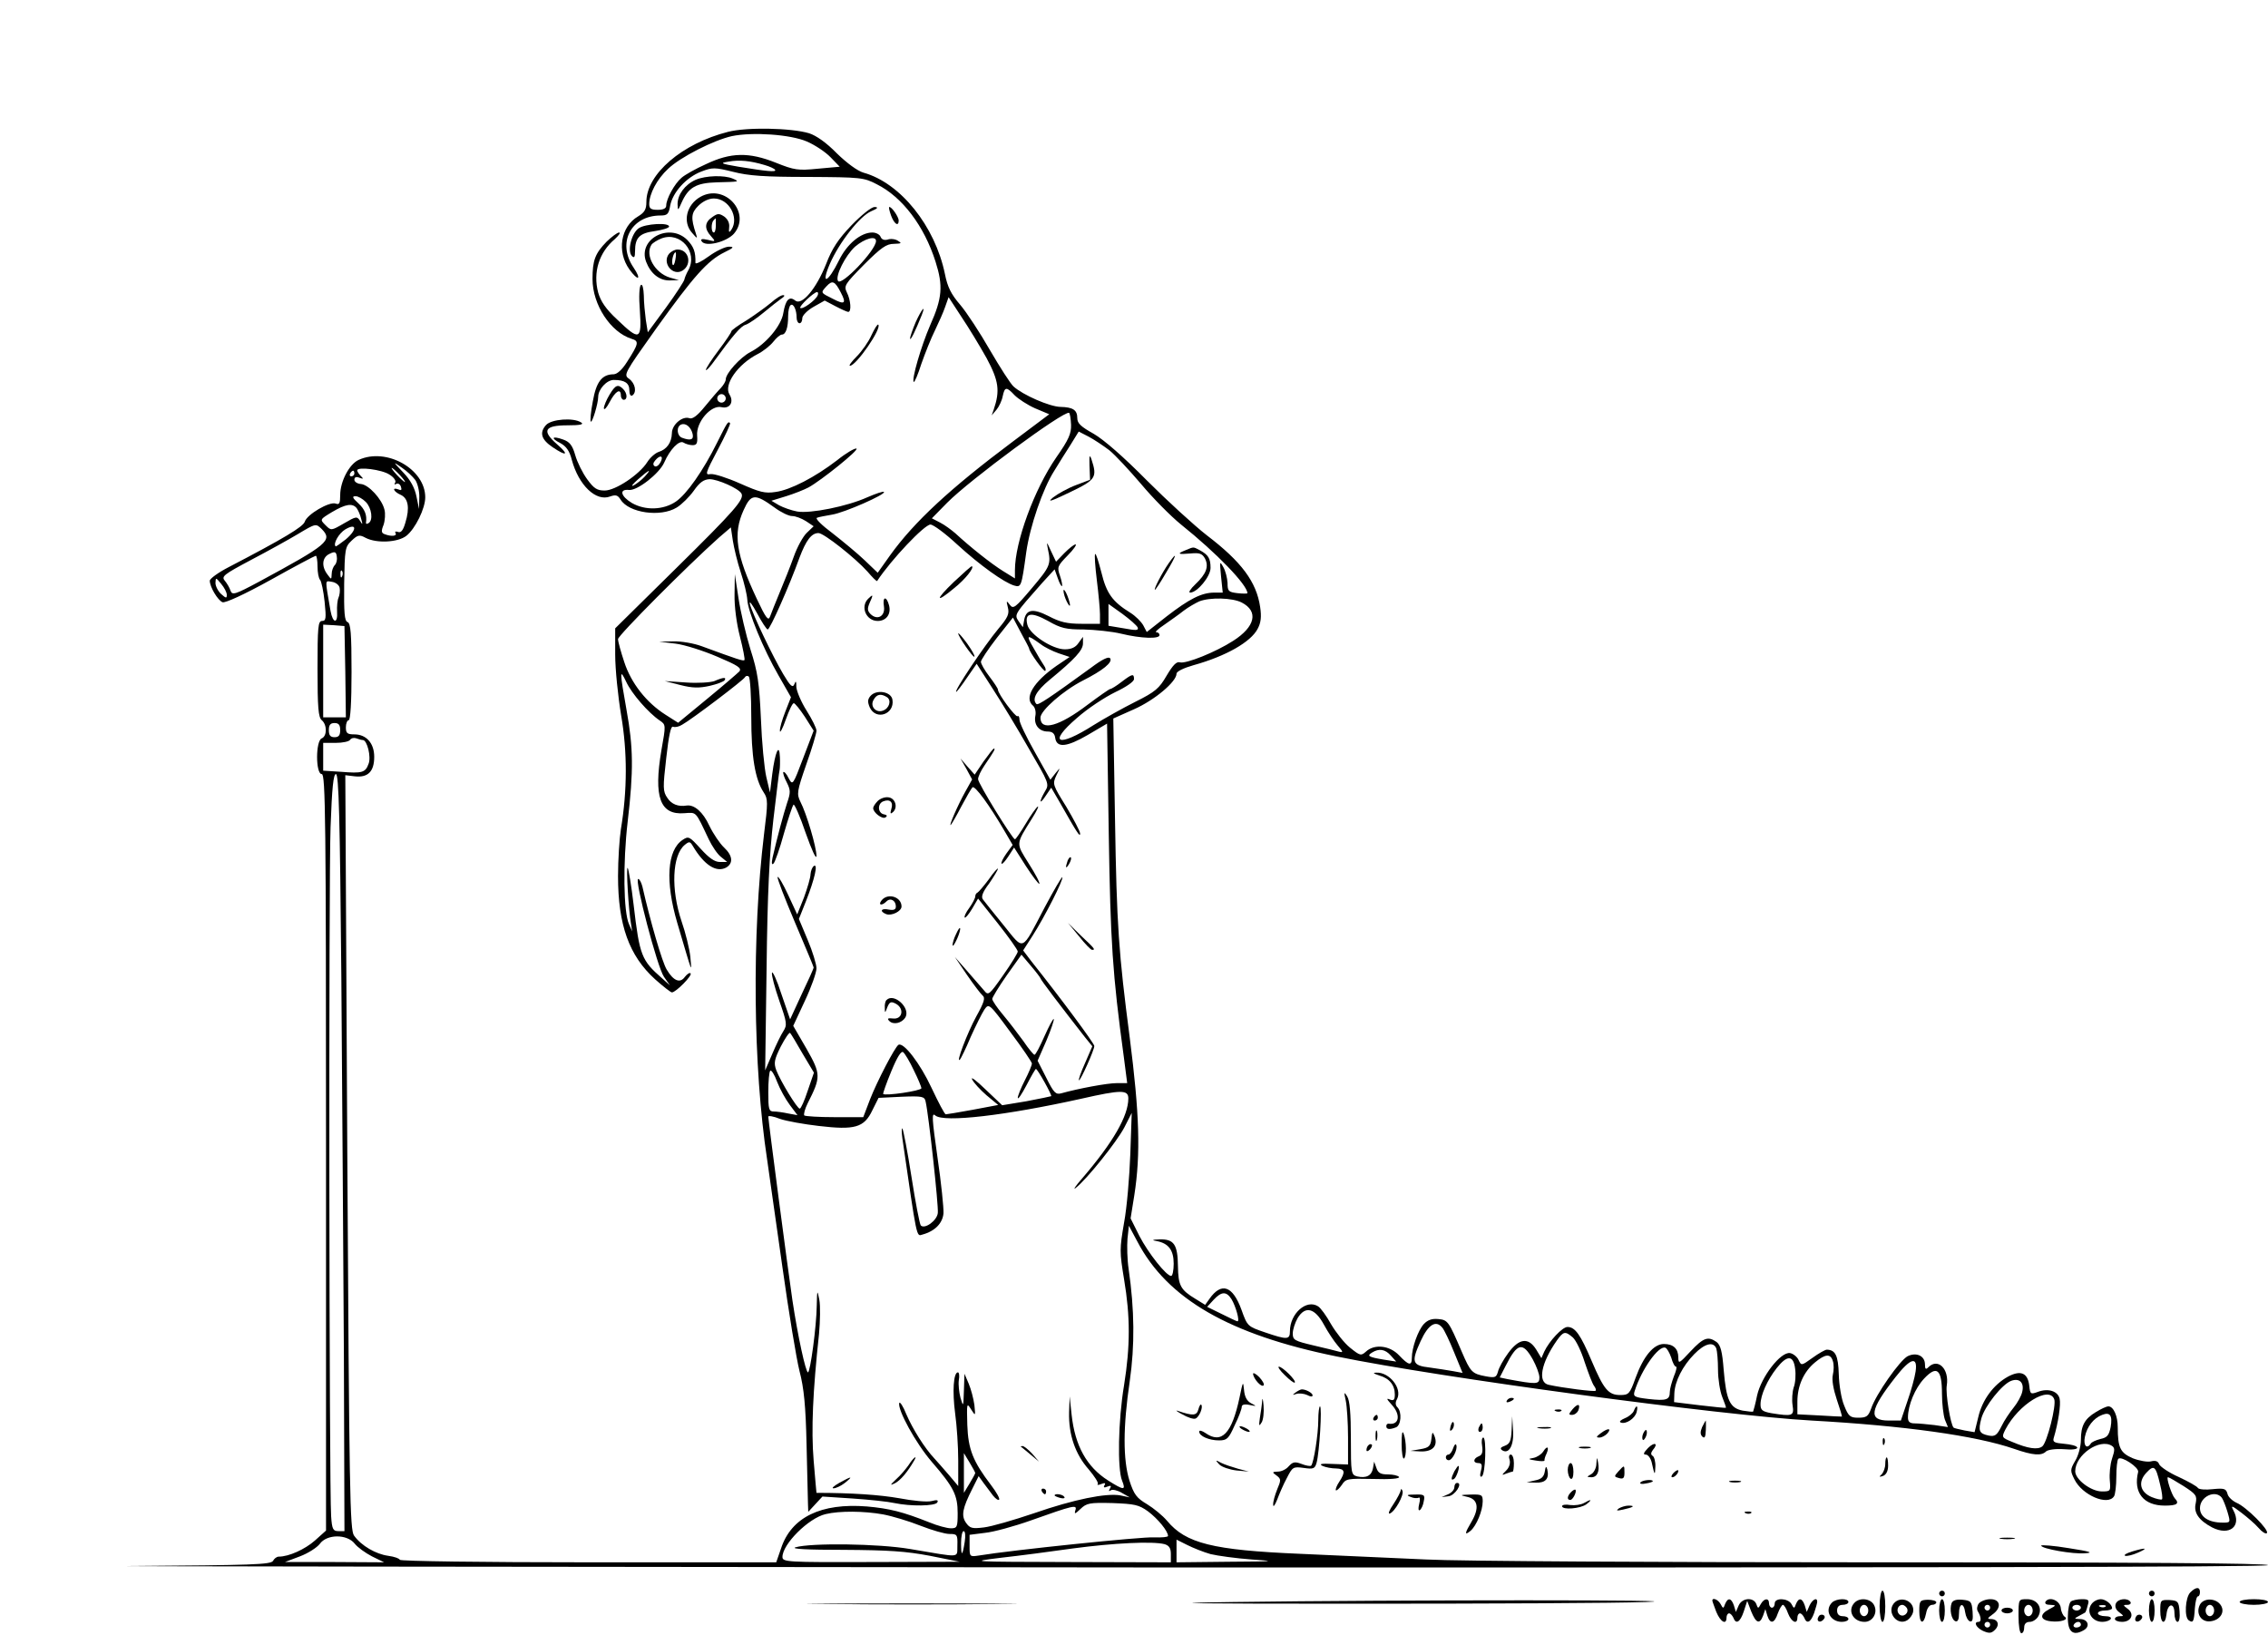 <?xml version="1.0" standalone="no"?>
<!DOCTYPE svg PUBLIC "-//W3C//DTD SVG 20010904//EN"
 "http://www.w3.org/TR/2001/REC-SVG-20010904/DTD/svg10.dtd">
<svg version="1.0" xmlns="http://www.w3.org/2000/svg"
 width="800pt" height="580pt" viewBox="0 0 800 580"
 preserveAspectRatio="xMidYMid meet">

<g transform="translate(0,580) scale(0.1,-0.1)"
fill="#000000" stroke="none">
<path d="M2568 5335 c-162 -41 -288 -149 -288 -247 0 -26 -6 -37 -29 -51 -62
-36 -76 -124 -31 -187 31 -43 44 -37 15 6 -60 88 -9 184 95 184 24 0 29 5 34
35 9 47 57 100 110 120 39 15 47 15 112 -1 54 -14 112 -18 264 -18 187 -1 197
-2 243 -26 90 -45 167 -147 207 -273 27 -85 24 -128 -19 -224 -32 -74 -66
-191 -58 -200 3 -2 15 26 27 64 13 37 34 90 48 118 13 27 30 65 36 83 l12 34
45 -69 c25 -37 65 -103 89 -146 43 -80 48 -115 25 -182 l-7 -20 17 20 c9 11
19 32 22 48 7 33 13 34 42 3 13 -13 45 -34 72 -46 l50 -21 -128 -96 c-222
-166 -348 -283 -433 -401 l-44 -62 -46 44 c-25 24 -76 66 -113 95 -39 29 -63
53 -55 55 7 3 31 7 53 11 44 7 191 72 183 80 -3 3 -29 -6 -59 -19 -71 -32
-201 -58 -247 -50 -21 4 -49 14 -64 22 l-27 16 52 16 c29 9 64 23 79 31 44 24
180 133 169 137 -6 2 -37 -16 -68 -41 -78 -60 -165 -105 -217 -112 -38 -6 -56
-1 -126 30 -45 20 -92 35 -104 33 -20 -4 -18 3 26 86 26 49 46 92 43 94 -7 7
-9 4 -45 -68 -50 -101 -108 -183 -146 -209 -44 -30 -108 -32 -155 -5 -40 24
-46 50 -10 46 29 -3 107 58 124 97 20 46 53 80 68 70 8 -5 22 -9 32 -9 15 0
18 7 16 34 -4 47 49 109 86 100 29 -7 45 18 28 45 -21 34 29 106 99 142 20 10
45 30 56 44 11 14 24 25 30 25 14 0 22 25 22 65 0 19 4 36 9 39 10 7 21 -17
21 -45 0 -10 5 -19 10 -19 6 0 10 8 10 18 0 9 17 27 40 40 l39 22 38 -20 c21
-11 41 -20 45 -20 12 0 9 42 -5 69 -11 23 -7 29 61 98 60 60 79 73 105 73 27
1 29 2 14 11 -9 6 -26 8 -36 4 -12 -3 -21 0 -25 10 -3 8 -16 15 -29 15 -41 0
-90 -41 -118 -99 -39 -79 -65 -89 -32 -12 33 76 106 169 146 186 23 10 27 14
12 15 -11 0 -45 -27 -81 -64 -47 -49 -69 -82 -90 -137 -35 -88 -86 -148 -109
-129 -21 17 -34 3 -42 -44 -7 -45 -62 -110 -115 -137 -37 -19 -88 -76 -88 -97
0 -7 -8 -20 -17 -30 -10 -10 -35 -39 -57 -66 -25 -31 -43 -45 -54 -41 -24 9
-62 -22 -62 -53 -1 -33 -18 -57 -47 -66 -12 -4 -30 -20 -40 -36 -28 -44 -112
-100 -150 -100 -27 0 -38 7 -62 40 -16 22 -35 60 -42 85 -10 35 -20 47 -43 55
-39 14 -45 5 -9 -13 20 -11 32 -27 40 -59 24 -89 85 -148 135 -129 20 7 27 5
37 -11 29 -47 141 -63 198 -28 18 11 45 38 60 59 21 30 35 40 56 41 28 0 101
-32 112 -50 12 -20 -22 -59 -231 -265 l-214 -211 0 -93 c0 -51 10 -148 21
-214 22 -128 22 -264 -1 -402 -5 -33 -10 -107 -10 -165 0 -172 39 -281 131
-364 28 -25 55 -46 59 -46 14 0 73 60 66 67 -3 4 -12 -2 -20 -12 -17 -24 -40
-15 -64 25 -16 25 -59 174 -86 293 -4 15 -10 27 -15 27 -14 0 68 -313 91 -345
l21 -30 -28 25 c-72 63 -79 79 -100 259 -8 68 -18 127 -21 130 -6 6 3 -149 12
-199 l4 -25 -11 25 c-20 43 -22 216 -5 362 21 180 20 262 -4 394 -24 135 -25
150 -1 99 19 -41 78 -109 118 -136 22 -15 22 -15 6 -105 -28 -165 -5 -229 81
-222 44 3 38 9 86 -92 12 -25 31 -53 43 -62 l22 -18 -26 0 c-18 0 -38 14 -67
46 -40 44 -43 46 -64 32 -55 -36 -62 -147 -19 -293 56 -189 51 -177 46 -119
-3 28 -17 85 -31 125 -38 113 -33 232 11 269 16 13 19 13 29 -4 40 -67 82 -94
117 -76 26 15 24 42 -7 71 -14 13 -38 48 -52 77 -22 48 -53 75 -80 71 -30 -5
-54 5 -68 27 -16 23 -16 36 -4 140 9 80 16 114 24 111 7 -3 21 0 32 7 33 18
219 159 222 168 2 4 8 6 13 2 5 -3 9 -67 9 -142 0 -140 13 -220 44 -267 15
-22 15 -36 1 -147 -43 -355 -39 -820 11 -1148 7 -52 32 -223 54 -380 22 -157
49 -321 60 -365 16 -61 22 -124 25 -260 2 -99 5 -193 5 -209 l1 -28 25 27 25
27 107 -7 c59 -4 125 -11 147 -16 57 -12 143 -11 151 2 5 9 -1 10 -20 5 -16
-4 -67 1 -114 10 -68 12 -167 19 -292 19 0 0 -5 51 -10 114 -9 109 -3 243 19
447 4 45 5 99 1 120 -7 37 -8 35 -9 -20 -1 -75 -23 -236 -31 -236 -8 0 -36
128 -55 255 -15 101 -85 634 -85 647 0 4 19 1 41 -8 23 -8 85 -19 137 -25 127
-15 160 -6 189 55 l22 44 81 4 c74 3 81 1 85 -17 11 -48 46 -368 43 -393 -3
-27 -46 -58 -60 -44 -4 4 -19 82 -33 172 -14 90 -29 167 -32 170 -3 3 -3 -13
0 -35 52 -358 49 -346 71 -339 44 12 71 40 74 75 1 19 -8 107 -21 196 -20 140
-21 161 -8 149 30 -26 249 0 515 59 141 32 166 32 166 1 0 -61 -53 -154 -162
-281 -24 -27 -34 -43 -24 -35 39 30 146 164 172 214 l26 51 -5 -145 c-3 -80
-12 -189 -22 -242 -16 -93 -16 -103 0 -200 22 -131 22 -235 0 -373 -21 -125
-24 -296 -7 -337 14 -35 7 -35 -50 1 -75 48 -116 122 -128 231 l-7 65 -2 -56
c-2 -79 22 -148 69 -201 21 -25 36 -48 32 -52 -3 -4 2 -4 12 0 13 5 17 4 12
-4 -5 -8 -1 -10 10 -5 13 5 15 3 9 -7 -5 -9 -4 -11 3 -6 6 4 24 0 39 -9 l28
-16 -33 7 c-50 9 -164 -14 -305 -63 -71 -24 -150 -47 -177 -50 -41 -5 -49 -3
-63 17 -17 25 -12 51 23 120 l22 44 18 -25 c10 -13 25 -33 33 -44 9 -11 18
-17 21 -14 4 3 -9 26 -28 51 -64 84 -81 126 -84 213 -2 76 -2 79 13 55 16 -25
16 -25 12 15 -3 22 -12 56 -20 75 l-15 35 -2 -60 c-2 -57 -2 -58 -12 -25 -5
19 -8 47 -6 62 3 15 1 28 -3 28 -16 0 -20 -68 -10 -144 6 -43 11 -118 11 -167
l0 -90 -32 38 c-18 21 -41 47 -51 58 -36 38 -78 106 -100 157 -11 28 -23 46
-25 40 -7 -23 58 -142 115 -208 77 -89 91 -117 91 -181 0 -49 -2 -53 -24 -53
-13 0 -47 9 -76 21 -93 37 -141 49 -220 56 -162 13 -267 -38 -303 -148 l-17
-49 -664 0 c-369 0 -664 4 -664 9 0 4 -18 11 -41 14 -43 6 -94 35 -120 71 -15
19 -17 153 -24 1352 l-7 1330 34 -4 c46 -5 68 17 68 69 0 48 -28 79 -70 79
-25 0 -30 4 -30 25 0 14 5 25 10 25 6 0 10 63 10 170 0 136 -3 172 -14 176
-11 4 -13 33 -12 135 2 123 3 130 26 152 22 21 28 22 50 10 39 -20 113 -16
143 7 32 25 67 97 67 136 0 100 -137 177 -235 132 -33 -15 -65 -76 -65 -124 0
-29 -3 -35 -16 -30 -22 8 -101 -38 -109 -64 -6 -18 -74 -59 -268 -160 -37 -19
-67 -41 -67 -48 0 -22 28 -69 45 -76 10 -3 76 27 170 79 84 47 156 85 159 85
3 0 6 -17 6 -38 0 -21 4 -42 9 -47 5 -6 12 -40 16 -77 6 -59 5 -68 -9 -68 -14
0 -16 -20 -16 -169 0 -138 3 -171 15 -181 19 -16 19 -56 0 -64 -22 -8 -22
-126 0 -126 13 0 15 -155 15 -1334 l0 -1334 -39 -35 c-35 -31 -92 -57 -128
-57 -7 0 -16 -7 -20 -15 -8 -13 -76 -15 -488 -18 -264 -1 1321 -3 3523 -5
2663 -1 4002 1 4002 8 0 7 -468 10 -1382 10 -761 0 -1475 4 -1588 10 -113 5
-313 14 -444 20 -309 13 -403 37 -469 116 -16 19 -48 45 -71 59 -37 22 -46 34
-62 83 -23 74 -23 189 1 351 18 126 17 251 -4 396 -5 33 -6 81 -4 106 l5 46
30 -56 c106 -202 324 -328 703 -405 365 -75 1354 -208 1675 -226 325 -18 579
-53 715 -100 66 -23 96 -25 112 -9 6 6 33 10 62 8 31 -3 50 0 48 6 -2 6 -23
11 -46 13 -34 3 -41 6 -37 20 16 53 26 119 21 139 -6 27 -41 38 -77 24 -25 -9
-27 -8 -30 21 -5 46 -30 57 -75 33 -51 -28 -91 -82 -105 -143 l-13 -53 -35 6
c-19 4 -37 8 -39 10 -11 11 -29 121 -24 149 9 58 -31 98 -65 64 -9 -9 -12 -7
-12 10 0 30 -30 44 -61 29 -27 -14 -112 -134 -129 -185 -10 -27 -16 -32 -45
-32 -29 0 -35 5 -50 43 -10 23 -18 73 -19 110 -2 67 -12 86 -42 87 -6 0 -29
-13 -51 -29 -39 -28 -39 -28 -49 -7 -5 11 -19 22 -30 24 -33 5 -101 -83 -116
-149 -6 -30 -13 -55 -14 -57 -1 -2 -18 0 -37 3 -45 9 -58 36 -67 144 -5 65
-11 87 -25 98 -30 21 -46 16 -92 -33 -40 -43 -43 -45 -43 -22 0 31 -17 48 -51
48 -36 0 -72 -43 -100 -120 -20 -56 -24 -60 -54 -60 -42 0 -58 20 -101 121
-39 92 -58 119 -85 119 -18 0 -64 -49 -82 -87 l-10 -23 -18 30 c-28 45 -61 40
-99 -12 -17 -23 -33 -52 -36 -65 -6 -21 -10 -23 -43 -17 -49 9 -54 15 -85 87
-46 107 -49 112 -83 115 -22 2 -37 -3 -51 -18 -20 -22 -42 -83 -42 -119 0 -29
-11 -27 -45 9 -33 35 -87 41 -117 13 -17 -15 -20 -15 -56 14 -20 16 -50 54
-67 83 -16 29 -37 58 -46 63 -41 26 -99 -26 -99 -88 0 -30 -9 -31 -88 -4 -61
21 -62 21 -83 80 -31 85 -71 98 -113 38 l-15 -21 -34 21 c-53 32 -61 47 -62
116 -1 76 -14 95 -64 94 -27 -1 -30 -3 -11 -6 42 -8 60 -32 60 -80 0 -23 -4
-43 -9 -43 -17 0 -81 81 -112 141 l-31 62 13 81 c23 147 18 290 -16 556 -39
298 -46 395 -52 771 l-6 355 74 33 c72 32 149 97 149 125 0 8 25 20 60 30 115
32 202 82 226 128 12 22 14 43 9 77 -13 89 -66 160 -188 253 -45 35 -140 122
-212 194 -82 83 -151 143 -187 164 -45 25 -58 37 -58 55 0 29 -15 39 -60 40
-38 1 -132 42 -165 72 -11 10 -48 68 -83 128 -35 61 -82 133 -105 160 -32 37
-45 63 -54 109 -35 169 -157 321 -287 357 -21 6 -58 33 -94 68 -37 38 -73 63
-98 71 -63 19 -221 22 -286 5z m278 -34 c28 -12 66 -37 84 -56 l32 -33 -77 -7
c-70 -7 -83 -5 -148 21 -95 38 -159 37 -247 -5 -36 -16 -75 -38 -86 -48 -24
-20 -54 -74 -54 -98 0 -10 -10 -15 -30 -15 -23 0 -30 4 -30 20 0 36 27 88 67
125 43 41 161 101 225 115 73 15 206 6 264 -19z m-149 -83 c18 -5 35 -13 37
-17 6 -9 -31 -5 -129 11 -64 11 -67 13 -35 18 38 7 77 3 127 -12z m393 -268
c0 -32 -122 -160 -134 -141 -11 17 26 90 60 121 34 29 74 40 74 20z m-124
-182 c20 -38 14 -44 -28 -22 -44 22 -44 21 -23 44 21 23 30 19 51 -22z m-82
-10 c-7 -17 -54 -51 -61 -44 -6 5 47 55 59 56 4 0 5 -6 2 -12z m-324 -363 c0
-8 -7 -15 -15 -15 -8 0 -15 7 -15 15 0 8 7 15 15 15 8 0 15 -7 15 -15z m1218
-93 c1 -31 -8 -52 -52 -115 -77 -111 -146 -298 -146 -398 l0 -29 -42 26 c-42
26 -116 85 -168 133 -14 12 -38 30 -54 38 l-29 15 54 55 c80 81 411 325 430
317 3 -2 6 -20 7 -42z m-1335 -32 c5 -21 -7 -25 -37 -14 -19 7 -21 40 -3 47
16 6 34 -9 40 -33z m1470 -58 c21 -17 71 -71 112 -119 40 -48 104 -113 141
-143 125 -100 234 -213 234 -242 0 -2 -16 -2 -35 0 -32 4 -35 7 -35 36 -1 17
-7 42 -15 56 -13 23 -13 21 -8 -32 l6 -58 -30 0 c-45 0 -89 -23 -168 -84 l-70
-55 -12 23 c-7 13 -28 34 -46 45 -63 39 -84 68 -102 142 -10 38 -19 68 -22 65
-3 -2 0 -44 6 -93 6 -48 11 -103 11 -120 l0 -33 -65 0 c-51 0 -76 6 -116 27
-57 29 -81 24 -87 -17 l-4 -22 -15 21 c-16 24 -15 24 83 135 l44 48 11 -31 c6
-18 13 -30 15 -28 2 2 -1 18 -7 36 -11 31 -9 35 27 72 21 21 33 39 28 39 -6 0
-23 -14 -40 -31 l-29 -30 -18 38 c-15 33 -16 34 -11 8 12 -55 9 -62 -56 -139
-59 -70 -66 -75 -78 -59 -12 16 -13 15 -7 -9 6 -23 0 -36 -33 -75 -50 -60
-159 -223 -149 -223 2 0 19 22 38 50 l34 49 56 -87 c31 -48 89 -143 128 -212
71 -122 73 -125 57 -151 -22 -38 -20 -50 3 -15 l19 28 28 -48 c64 -113 74
-128 74 -114 0 8 -23 51 -49 95 -48 77 -49 80 -35 110 15 30 15 30 -3 8 l-18
-23 -55 98 c-30 53 -55 105 -54 114 0 9 -3 15 -7 12 -7 -4 -69 79 -69 94 0 4
-14 25 -30 46 -17 22 -30 45 -30 52 0 6 25 44 56 84 l57 72 28 -53 c16 -29 29
-54 29 -56 0 -11 52 -84 57 -79 3 3 1 11 -4 18 -5 7 -22 35 -37 62 -28 48 -25
50 25 14 14 -11 43 -25 63 -32 l39 -13 -46 -31 c-82 -57 -116 -114 -83 -141 7
-6 11 -22 8 -36 -6 -31 13 -55 44 -55 16 0 24 -7 26 -22 5 -37 41 -33 115 10
l68 40 6 -391 c6 -379 13 -491 53 -784 l12 -93 -37 0 c-34 0 -135 -19 -196
-36 -19 -5 -26 2 -52 54 l-31 61 31 71 c17 40 28 74 26 76 -2 3 -17 -25 -33
-61 -16 -36 -31 -65 -35 -65 -3 0 -21 21 -39 48 -19 26 -51 68 -72 93 -21 25
-38 50 -38 56 0 5 23 43 51 83 l52 73 33 -39 c18 -21 33 -41 34 -44 0 -5 71
-98 157 -208 l26 -32 -26 -60 c-15 -33 -24 -60 -21 -60 6 0 54 107 54 121 0 9
-117 167 -223 300 l-28 37 34 53 c41 64 110 199 104 205 -2 2 -30 -46 -62
-106 -84 -160 -71 -154 -145 -63 -35 43 -68 84 -73 91 -7 9 -1 26 22 56 17 25
31 48 31 52 0 4 -15 -12 -32 -37 -18 -24 -36 -45 -40 -47 -5 -2 -8 -8 -8 -14
0 -5 -9 -23 -21 -40 -12 -16 -19 -31 -16 -34 2 -3 14 11 26 31 l21 36 70 -88
c38 -48 70 -93 70 -99 0 -5 -23 -43 -52 -84 -49 -70 -52 -72 -67 -53 -9 10
-36 41 -60 69 l-43 49 42 -62 c24 -35 49 -68 56 -74 10 -8 6 -23 -23 -75 -31
-57 -73 -167 -57 -151 3 3 21 39 38 80 18 40 40 84 48 96 16 23 17 23 92 -79
42 -56 76 -106 76 -111 0 -5 -11 -32 -25 -59 -14 -27 -25 -55 -25 -62 1 -7 14
13 31 45 16 31 31 57 33 57 6 0 57 -92 54 -96 -2 -1 -41 -9 -88 -18 l-85 -14
-59 56 c-32 31 -53 47 -47 35 6 -12 29 -37 51 -56 l41 -34 -90 -17 c-49 -9
-92 -16 -95 -16 -4 0 -26 42 -50 93 -40 86 -99 163 -117 152 -13 -9 -75 -128
-100 -192 l-24 -63 -101 0 c-55 0 -103 3 -107 6 -3 4 2 23 12 43 47 93 47 102
-4 192 l-47 81 41 88 c23 49 41 100 41 115 0 14 -14 60 -31 100 l-31 74 25 63
c31 79 43 133 28 124 -6 -4 -11 -17 -12 -29 0 -12 -11 -49 -23 -82 l-24 -60
-32 69 c-17 37 -34 66 -37 63 -3 -3 25 -75 61 -160 36 -85 66 -156 66 -159 0
-4 -19 -46 -42 -94 l-41 -89 -31 90 c-16 50 -32 83 -33 74 -2 -8 10 -53 26
-99 27 -77 28 -85 14 -107 -8 -12 -26 -49 -39 -80 l-25 -58 5 360 c3 266 10
403 24 525 11 91 20 170 22 175 1 6 2 26 1 45 -2 52 -17 18 -27 -60 l-8 -65
-13 55 c-7 30 -16 123 -19 205 -6 128 -11 164 -37 245 -16 52 -35 133 -42 180
l-13 85 -1 -71 c-1 -42 7 -103 19 -149 11 -43 18 -80 16 -83 -5 -4 -23 2 -151
49 -27 10 -72 18 -100 17 l-50 -1 58 -7 c32 -4 98 -25 147 -46 73 -31 87 -40
78 -52 -7 -7 -58 -51 -114 -97 l-102 -84 -44 28 c-68 43 -122 112 -146 186
-12 36 -22 72 -22 81 0 13 244 258 356 358 l42 36 7 -47 c4 -25 16 -76 28
-112 12 -36 22 -79 23 -96 2 -42 57 -175 110 -267 l44 -77 -20 -51 c-11 -28
-20 -58 -19 -68 0 -9 10 9 21 41 11 31 23 57 28 57 4 0 22 -22 39 -48 l31 -49
-37 -97 c-36 -95 -37 -97 -51 -71 -7 15 -16 25 -19 22 -2 -3 3 -19 12 -36 14
-28 14 -36 1 -74 -13 -40 -34 -118 -51 -192 -4 -20 -3 -27 4 -20 5 6 22 53 36
105 15 52 30 98 34 102 3 4 23 -41 43 -100 21 -59 37 -95 38 -81 0 31 -35 150
-57 192 -13 27 -12 36 21 131 20 56 36 110 36 119 0 9 -16 41 -35 71 -19 30
-35 68 -36 83 0 21 -2 24 -7 10 -6 -14 -14 -7 -39 35 -38 64 -109 213 -118
248 -3 14 8 -1 25 -32 17 -32 34 -58 38 -58 8 0 76 153 112 253 23 61 42 87
67 87 19 0 130 -88 173 -136 17 -20 32 -35 34 -33 50 76 167 199 188 199 10 0
52 -31 94 -70 81 -74 165 -134 201 -145 25 -7 26 -6 43 118 13 91 58 223 99
287 15 25 41 66 57 91 l29 47 35 -18 c19 -10 52 -32 73 -48z m-1583 -42 c-6
-11 -15 -18 -21 -14 -6 4 -6 11 2 20 17 21 31 17 19 -6z m-865 -63 c8 -12 15
-40 14 -62 l-1 -40 -9 44 c-6 30 -21 58 -46 84 -38 40 -38 40 -6 18 18 -12 39
-32 48 -44z m-91 19 c15 -9 24 -22 20 -28 -4 -6 -3 -8 3 -5 6 4 14 0 17 -9 4
-12 2 -15 -9 -10 -24 9 -17 -8 8 -19 27 -12 33 -46 17 -98 -8 -28 -16 -37 -26
-33 -9 3 -12 1 -9 -4 7 -11 -15 -13 -38 -4 -12 4 -13 11 -4 33 5 15 7 40 3 54
-9 37 -56 88 -83 90 -13 1 -23 8 -23 15 0 9 6 12 18 7 14 -5 15 -4 5 6 -7 7
-13 16 -13 20 0 14 88 3 114 -15z m36 -1 c13 -14 21 -25 18 -25 -2 0 -15 11
-28 25 -13 14 -21 25 -18 25 2 0 15 -11 28 -25z m-160 5 c0 -5 -5 -10 -11 -10
-5 0 -7 5 -4 10 3 6 8 10 11 10 2 0 4 -4 4 -10z m1024 -11 c-10 -11 -28 -25
-39 -31 -11 -5 -4 4 15 21 41 36 51 40 24 10z m-984 -89 c21 -21 27 -65 10
-75 -6 -4 -10 -3 -9 2 4 26 -4 47 -27 68 -21 19 -23 25 -10 25 9 0 25 -9 36
-20z m1442 -20 c23 -17 50 -30 62 -30 12 0 33 -8 49 -18 l27 -18 -24 -23 c-13
-12 -34 -50 -46 -84 -12 -34 -35 -91 -50 -127 -15 -36 -30 -74 -34 -85 -6 -16
-15 -4 -46 62 -74 157 -85 231 -47 314 26 58 40 59 109 9z m-1474 -2 c5 -7 13
-24 16 -38 6 -21 5 -22 -4 -7 -11 17 -14 16 -57 -9 -45 -26 -45 -26 -65 -6
-20 20 -20 20 23 46 49 29 72 32 87 14z m-123 -74 c39 -40 22 -54 -222 -186
-84 -45 -94 -48 -100 -31 -3 10 -12 25 -20 35 -13 15 -4 22 94 74 59 31 133
72 163 90 65 39 64 38 85 18z m85 -36 c-19 -15 -35 -26 -36 -25 -10 9 11 46
34 60 41 24 42 -1 2 -35z m-39 -91 c-6 -6 -11 -20 -11 -31 -1 -21 -1 -21 -15
-2 -22 29 -19 61 8 73 18 9 23 7 25 -10 2 -10 -1 -24 -7 -30z m26 -39 c-3 -8
-6 -5 -6 6 -1 11 2 17 5 13 3 -3 4 -12 1 -19z m-407 -66 c0 -13 -3 -12 -20 3
-11 10 -20 28 -20 39 1 20 1 20 20 -3 11 -13 20 -30 20 -39z m398 25 c2 -10 0
-26 -4 -35 -4 -9 -6 -32 -5 -49 3 -44 -15 -42 -23 2 -20 116 -21 107 5 103 13
-2 25 -11 27 -21z m3182 -52 c60 -31 48 -85 -30 -135 -62 -40 -167 -82 -188
-76 -12 4 -25 -10 -47 -47 -26 -45 -40 -57 -110 -92 -44 -22 -110 -59 -147
-82 -127 -81 -164 -65 -59 25 37 33 98 73 135 91 38 18 66 37 66 46 0 20 -6
19 -44 -10 -18 -14 -36 -25 -40 -25 -3 0 -39 -25 -79 -55 -101 -77 -167 -95
-167 -46 0 25 81 96 150 131 71 36 105 64 96 78 -5 8 -28 -3 -69 -34 -146
-106 -185 -132 -191 -127 -17 17 -1 46 46 85 91 75 118 105 118 129 l0 23 -16
-22 c-10 -15 -25 -22 -48 -22 -44 0 -123 52 -132 86 -11 43 13 47 73 14 45
-26 64 -30 125 -30 40 -1 100 -7 133 -15 70 -17 135 -19 135 -5 0 6 -5 10 -11
10 -7 0 6 12 27 26 21 15 53 37 69 50 17 13 42 27 55 33 38 15 117 13 150 -4z
m-367 -88 c4 -11 -6 -11 -49 -3 l-54 9 0 39 0 38 49 -35 c27 -20 51 -41 54
-48z m-2795 -156 l2 -161 -40 0 -40 0 0 163 0 164 38 -2 37 -3 3 -161z m-18
-206 c0 -18 -5 -25 -20 -25 -15 0 -20 7 -20 25 0 18 5 25 20 25 15 0 20 -7 20
-25z m80 -35 c15 0 30 -60 20 -84 -11 -31 -23 -34 -97 -28 l-63 4 0 49 0 49
44 0 c25 0 48 5 51 11 4 6 14 8 22 5 8 -3 18 -6 23 -6z m-76 -832 c3 -392 7
-993 9 -1335 l2 -623 -21 0 c-19 0 -23 6 -26 53 -7 100 -9 2244 -2 2430 5 139
10 187 19 187 10 0 14 -152 19 -712z m1627 -274 l40 -67 -22 -64 c-11 -34 -24
-63 -28 -63 -9 0 -68 97 -83 136 -9 25 -7 37 16 83 15 29 30 51 33 48 3 -3 23
-36 44 -73z m392 -58 c15 -30 27 -59 27 -64 0 -9 -128 -28 -135 -20 -1 1 11
37 29 80 21 51 35 73 42 67 6 -5 23 -33 37 -63z m-437 -123 l27 -36 -33 6
c-18 4 -41 7 -51 7 -17 0 -19 8 -19 68 0 38 3 72 7 76 4 3 15 -14 24 -39 10
-26 30 -62 45 -82z m1558 -685 c15 -25 30 -78 21 -78 -3 0 -28 12 -56 26 l-51
25 23 25 c28 30 45 30 63 2z m326 -90 c14 -26 36 -59 49 -74 19 -22 20 -25 4
-21 -10 3 -51 13 -90 22 -67 16 -73 19 -73 42 0 14 8 38 17 54 27 45 61 36 93
-23z m418 -11 c6 -7 25 -46 41 -86 l30 -73 -32 6 c-17 3 -55 9 -84 13 -62 7
-66 19 -32 93 27 59 54 76 77 47z m460 -34 c11 -10 30 -49 42 -88 13 -38 27
-76 33 -83 5 -7 8 -14 5 -17 -4 -4 -115 10 -165 21 -40 8 -28 76 29 157 23 32
29 33 56 10z m506 -39 c3 -9 6 -42 6 -75 0 -33 7 -76 15 -96 8 -20 14 -37 13
-38 -2 -1 -43 3 -93 9 l-90 11 1 31 c2 43 29 96 70 138 37 38 68 46 78 20z
m-647 -39 c12 -22 23 -51 23 -63 0 -25 -9 -25 -112 -6 l-28 6 21 41 c41 81 60
86 96 22z m488 7 c5 -18 12 -32 17 -32 4 0 0 -16 -8 -35 -7 -19 -14 -43 -14
-54 0 -28 -12 -32 -75 -25 -51 6 -55 9 -49 28 24 76 84 161 108 153 6 -2 15
-18 21 -35z m-989 7 l19 -21 -45 7 c-53 9 -60 13 -40 25 24 15 46 12 66 -11z
m1559 -19 c4 -11 4 -33 0 -49 -4 -18 2 -51 14 -87 11 -32 19 -59 18 -60 -1 0
-37 1 -79 4 l-78 4 0 45 c0 55 22 105 62 138 36 30 55 32 63 5z m-133 -27 c3
-21 1 -51 -5 -66 -5 -16 -7 -44 -4 -63 6 -38 0 -40 -75 -28 -32 6 -38 11 -38
31 0 33 24 86 57 128 37 47 59 46 65 -2z m425 -10 c-3 -21 -16 -68 -29 -105
l-23 -68 -43 0 c-73 0 -67 37 24 153 53 68 79 75 71 20z m93 -79 c0 -34 5 -75
10 -90 l11 -27 -47 7 c-26 3 -57 6 -70 6 -18 0 -24 6 -24 21 0 43 25 103 57
137 45 48 63 33 63 -54z m283 7 c-3 -14 -17 -39 -30 -55 -13 -16 -33 -45 -43
-66 -16 -32 -23 -37 -45 -33 -34 7 -38 16 -26 61 12 43 73 120 105 132 29 11
47 -6 39 -39z m113 -26 c8 -21 -25 -152 -42 -166 -16 -13 -51 -8 -107 16 -37
15 -37 16 -23 44 46 88 154 155 172 106z m-3806 -260 c0 -2 -9 -19 -20 -37
l-20 -33 0 70 0 70 20 -33 c11 -18 20 -35 20 -37z m609 -135 c35 -26 71 -70
71 -87 0 -4 -22 -6 -49 -5 -40 3 -504 -45 -618 -64 -33 -5 -33 -4 -33 34 l0
39 55 7 c30 3 103 23 162 44 149 53 164 57 156 35 -4 -14 -1 -13 18 5 22 21
32 23 113 21 78 -3 93 -6 125 -29z m-934 -11 c32 -6 92 -24 132 -40 41 -16 86
-29 102 -29 27 0 29 -2 28 -40 -2 -46 18 -44 -167 -13 -111 19 -349 22 -404 6
-18 -6 43 -9 170 -9 160 -1 219 -5 304 -21 l105 -21 -312 -1 c-298 -1 -313 0
-313 18 0 45 92 137 152 151 49 12 137 11 203 -1z m288 -96 c-8 -52 -13 -54
-13 -5 0 23 4 42 9 42 6 0 7 -17 4 -37z m-2152 -7 c10 -13 38 -33 61 -45 l43
-21 -175 1 -175 0 53 20 c29 11 60 31 70 44 25 35 96 35 123 1z m3019 -37 c25
-6 90 -15 145 -19 90 -6 82 -7 -82 -8 l-183 -2 0 40 0 40 38 -19 c20 -10 57
-25 82 -32z m-162 35 c16 -5 22 -14 22 -35 l0 -29 -357 1 c-355 1 -357 1 -243
15 63 7 178 22 255 33 142 19 281 26 323 15z"/>
<path d="M3843 4157 l2 -49 -50 -19 c-27 -10 -63 -30 -80 -43 -23 -19 -10 -15
57 17 94 45 99 53 78 117 -7 19 -8 14 -7 -23z"/>
<path d="M4183 3860 c-33 -13 -29 -16 16 -12 32 3 41 0 51 -17 15 -29 5 -55
-33 -91 -18 -17 -26 -30 -19 -30 25 0 72 57 72 87 0 34 -8 46 -37 62 -25 13
-21 13 -50 1z"/>
<path d="M4122 3813 c-23 -33 -54 -93 -48 -93 2 0 20 27 39 60 38 63 42 80 9
33z"/>
<path d="M3365 3748 c-67 -64 -66 -78 1 -22 39 31 72 73 62 77 -2 1 -30 -24
-63 -55z"/>
<path d="M3755 3698 c4 -13 11 -27 16 -33 5 -5 4 5 -2 23 -12 36 -24 44 -14
10z"/>
<path d="M3062 3688 c-28 -28 -7 -78 34 -78 30 0 48 24 40 55 -9 34 -24 32
-18 -4 5 -34 -23 -50 -47 -27 -12 12 -12 20 -3 41 13 28 12 31 -6 13z"/>
<path d="M3380 3566 c0 -11 53 -87 57 -82 3 2 -9 23 -26 47 -17 23 -31 39 -31
35z"/>
<path d="M2520 3398 c-14 -5 -59 -8 -100 -5 l-75 5 55 -14 c43 -11 66 -11 103
-3 26 6 50 15 53 20 7 11 -4 11 -36 -3z"/>
<path d="M3070 3345 c-10 -12 -10 -21 -2 -40 22 -47 88 -24 80 27 -4 29 -57
38 -78 13z m59 -4 c16 -11 8 -39 -14 -47 -24 -10 -47 14 -34 37 11 21 26 24
48 10z"/>
<path d="M3469 3114 l-31 -46 -25 28 -25 29 21 -37 20 -37 -24 -43 c-26 -46
-61 -127 -51 -117 3 3 20 32 37 65 17 32 35 63 39 67 8 9 61 -64 114 -155 l28
-48 -22 -30 c-12 -17 -20 -33 -17 -36 2 -3 13 9 24 26 l20 31 42 -66 c24 -37
45 -64 47 -62 3 3 -14 35 -37 71 -46 74 -47 66 11 159 17 27 26 46 20 42 -5
-3 -24 -30 -42 -60 -18 -30 -35 -55 -38 -55 -9 1 -130 197 -130 212 0 9 10 30
23 49 34 50 39 59 33 59 -3 0 -19 -21 -37 -46z"/>
<path d="M3096 2975 c-9 -9 -16 -20 -16 -25 0 -16 32 -40 43 -33 8 5 6 9 -5
11 -22 4 -24 38 -2 46 23 9 36 -3 28 -27 -5 -17 -3 -19 6 -11 18 17 8 49 -16
52 -12 2 -29 -4 -38 -13z"/>
<path d="M3766 2765 c-9 -26 -7 -32 5 -12 6 10 9 21 6 23 -2 3 -7 -2 -11 -11z"/>
<path d="M3110 2625 c-14 -17 0 -21 17 -4 14 14 33 3 33 -18 0 -11 -7 -14 -25
-11 -27 6 -34 -6 -9 -16 19 -7 54 10 54 27 0 34 -48 49 -70 22z"/>
<path d="M3806 2498 c21 -27 42 -48 46 -48 13 0 10 4 -39 50 l-46 45 39 -47z"/>
<path d="M3372 2505 c-7 -14 -12 -31 -12 -38 1 -7 7 3 16 22 17 39 13 54 -4
16z"/>
<path d="M3127 2273 c-4 -3 -7 -16 -6 -27 0 -20 1 -20 9 2 8 19 13 21 30 12
31 -17 23 -56 -10 -52 -18 2 -22 0 -13 -9 14 -14 43 -8 56 12 21 33 -40 89
-66 62z"/>
<path d="M2454 5166 c-38 -17 -64 -52 -64 -86 1 -24 1 -24 14 5 24 54 51 70
125 72 80 2 81 2 56 13 -30 13 -96 11 -131 -4z"/>
<path d="M2471 5106 c-50 -28 -64 -89 -30 -127 18 -21 20 -22 14 -4 -19 57
-17 74 8 99 16 16 37 26 55 26 53 0 90 -67 62 -110 -8 -12 -10 -10 -8 8 2 15
-5 29 -17 38 -18 12 -24 12 -43 -2 -27 -18 -28 -41 -4 -67 17 -19 16 -20 -11
-13 -21 5 -27 3 -22 -5 13 -21 87 -3 114 27 62 73 -32 178 -118 130z m54 -101
c0 -14 -3 -25 -7 -25 -10 0 -10 34 -1 43 3 4 7 7 7 7 1 0 1 -11 1 -25z"/>
<path d="M3143 5040 c11 -30 27 -41 27 -17 -1 13 -24 47 -33 47 -3 0 0 -13 6
-30z"/>
<path d="M2253 4995 c-26 -18 -41 -81 -24 -98 8 -8 11 -4 11 17 0 48 16 64 70
71 27 4 50 11 50 16 0 15 -84 10 -107 -6z"/>
<path d="M2140 4948 c-41 -42 -50 -66 -50 -132 0 -91 64 -188 138 -211 27 -8
25 -17 -16 -81 -17 -27 -34 -43 -47 -44 -42 0 -62 -27 -74 -96 -7 -36 -10 -68
-7 -71 5 -5 26 64 26 87 0 27 30 60 55 60 39 0 55 -11 55 -37 0 -13 4 -21 10
-18 17 11 11 43 -11 59 -20 14 -18 18 96 178 132 184 181 239 240 268 33 16
36 20 16 20 -13 0 -45 -15 -71 -34 -26 -19 -47 -29 -47 -23 1 39 -6 57 -29 81
-63 62 -175 3 -145 -77 16 -42 47 -67 84 -66 l32 1 -32 9 c-53 16 -89 79 -65
116 4 6 20 16 35 22 67 26 130 -48 95 -112 -7 -12 -13 -27 -14 -33 -1 -6 -30
-51 -65 -99 l-64 -87 -7 44 c-3 23 -7 62 -7 86 -1 25 -5 41 -10 37 -6 -3 -8
-41 -4 -90 7 -105 -1 -108 -80 -32 -40 37 -58 64 -67 95 -19 72 3 142 59 189
14 13 21 23 15 23 -7 0 -26 -15 -44 -32z"/>
<path d="M2360 4905 c-26 -32 13 -81 48 -59 34 22 22 74 -18 74 -10 0 -23 -7
-30 -15z m22 -22 c-3 -16 -7 -22 -10 -15 -4 13 4 42 11 42 2 0 2 -12 -1 -27z"/>
<path d="M2718 4731 c-18 -15 -57 -43 -85 -61 -29 -17 -53 -35 -53 -38 0 -4
-20 -34 -45 -67 -25 -33 -45 -64 -45 -69 0 -5 10 5 23 22 75 103 100 132 118
137 11 4 39 23 63 43 24 20 52 42 62 49 10 6 14 12 7 12 -7 1 -27 -12 -45 -28z"/>
<path d="M3230 4664 c-11 -26 -20 -52 -20 -58 1 -10 19 27 41 82 16 41 0 22
-21 -24z"/>
<path d="M3074 4618 c-10 -23 -34 -57 -52 -75 -18 -18 -29 -33 -24 -33 22 0
113 132 100 145 -3 3 -13 -14 -24 -37z"/>
<path d="M2150 4408 c-11 -18 -20 -40 -20 -48 1 -8 10 2 21 23 20 38 39 49 39
22 0 -8 5 -15 10 -15 14 0 13 23 -2 38 -18 18 -27 15 -48 -20z"/>
<path d="M1926 4301 c-24 -27 -17 -51 23 -78 50 -34 60 -28 16 10 -55 48 -45
67 37 67 44 0 59 3 48 10 -27 18 -105 12 -124 -9z"/>
<path d="M4532 950 c17 -17 33 -29 35 -26 7 6 -43 56 -56 56 -5 0 4 -14 21
-30z"/>
<path d="M4420 955 c1 -17 29 -49 37 -41 4 3 -3 16 -15 29 -12 12 -22 17 -22
12z"/>
<path d="M4865 949 c36 -10 55 -34 55 -67 0 -19 -4 -23 -17 -18 -14 6 -12 2 5
-17 34 -36 28 -74 -10 -68 -5 0 -8 -3 -8 -9 0 -11 11 -13 34 -4 18 7 22 54 5
71 -7 7 -8 17 -1 29 19 37 -27 95 -73 93 -14 0 -11 -3 10 -10z"/>
<path d="M4372 870 c-27 -126 -63 -164 -120 -124 -12 8 -22 11 -22 5 0 -16 35
-31 70 -31 28 0 34 6 55 53 14 28 25 58 25 65 0 8 9 11 28 7 25 -5 26 -5 5 6
-15 8 -23 23 -25 48 -3 32 -4 29 -16 -29z"/>
<path d="M4570 889 c-12 -9 -12 -10 3 -5 10 3 27 1 38 -4 11 -6 19 -7 19 -1 0
8 -23 21 -38 21 -4 0 -14 -5 -22 -11z"/>
<path d="M4747 860 c4 -19 8 -78 8 -130 l0 -95 -55 2 c-39 2 -49 0 -35 -7 11
-5 32 -9 48 -9 31 -1 34 -12 11 -47 -9 -13 -14 -27 -12 -30 3 -2 12 6 21 19
14 22 20 23 111 21 58 -2 94 1 91 7 -4 5 -21 9 -39 9 -26 0 -35 5 -41 23 l-8
22 -4 -23 c-5 -27 -24 -36 -56 -29 -21 6 -22 10 -22 134 0 88 -4 134 -13 148
-11 18 -12 16 -5 -15z"/>
<path d="M4452 859 c-1 -15 -5 -42 -8 -60 -4 -28 -3 -31 6 -16 6 9 9 36 7 60
-2 23 -4 30 -5 16z"/>
<path d="M5315 860 c-3 -6 1 -7 9 -4 18 7 21 14 7 14 -6 0 -13 -4 -16 -10z"/>
<path d="M4227 829 c-6 -22 -19 -23 -72 -5 -11 4 -4 -2 15 -12 19 -11 40 -18
47 -15 13 5 28 41 20 49 -2 3 -7 -5 -10 -17z"/>
<path d="M5547 830 c-14 -17 -15 -20 -2 -20 9 0 18 7 22 15 9 24 -1 27 -20 5z"/>
<path d="M4650 791 c0 -50 -16 -150 -25 -160 -3 -3 -19 0 -34 6 -24 9 -31 7
-45 -8 -9 -11 -26 -19 -38 -19 -21 -1 -22 -2 -5 -14 16 -12 16 -16 2 -49 -8
-20 -15 -44 -14 -54 0 -10 6 -2 14 18 7 19 22 54 34 76 20 39 22 41 59 36 35
-5 40 -3 46 18 10 35 20 199 12 199 -3 0 -6 -22 -6 -49z"/>
<path d="M5763 824 c-3 -8 -17 -20 -32 -26 -14 -6 -21 -12 -14 -15 18 -7 50
14 56 37 6 24 -1 27 -10 4z"/>
<path d="M7393 820 c-40 -24 -53 -48 -53 -99 0 -22 -9 -55 -20 -73 -18 -31
-18 -35 -3 -65 27 -56 118 -95 140 -60 4 6 8 37 8 69 0 31 3 59 7 63 11 11 73
-30 70 -46 -18 -73 19 -119 94 -119 43 0 53 7 35 26 -11 12 -31 74 -24 74 4 0
28 -14 55 -31 45 -29 48 -34 43 -61 -8 -33 11 -60 58 -85 61 -31 105 4 75 60
-10 19 -6 18 28 -8 21 -16 49 -40 61 -54 12 -14 25 -22 29 -18 10 10 -73 93
-107 107 -15 7 -30 21 -32 32 -5 18 -12 20 -52 16 -25 -3 -48 -1 -52 4 -3 6
-34 23 -68 39 -34 15 -65 36 -69 45 -4 11 -13 14 -29 10 -12 -3 -41 2 -64 11
-44 19 -53 37 -53 110 0 39 -15 73 -33 73 -7 0 -26 -9 -44 -20z m52 -53 c-6
-29 -12 -37 -36 -42 -16 -4 -31 -11 -34 -16 -14 -22 -27 -7 -21 23 7 36 31 67
61 78 28 11 37 -2 30 -43z m4 -66 c11 -7 11 -15 1 -45 -7 -21 -10 -55 -8 -77
3 -38 3 -39 -28 -39 -38 0 -94 42 -94 71 0 58 86 117 129 90z m170 -135 c7
-27 10 -51 7 -54 -3 -2 -19 1 -36 8 -41 17 -50 53 -19 86 27 29 33 24 48 -40z
m218 -48 c5 -7 14 -30 20 -50 11 -38 11 -38 -17 -38 -49 0 -80 20 -80 51 0 41
54 66 77 37z"/>
<path d="M5488 823 c7 -3 16 -2 19 1 4 3 -2 6 -13 5 -11 0 -14 -3 -6 -6z"/>
<path d="M4845 800 c-3 -5 -1 -10 4 -10 6 0 11 5 11 10 0 6 -2 10 -4 10 -3 0
-8 -4 -11 -10z"/>
<path d="M5332 757 c-2 -39 -6 -49 -24 -56 -15 -5 -18 -10 -9 -16 24 -15 42
19 38 71 l-3 49 -2 -48z"/>
<path d="M5117 771 c-4 -17 -3 -21 5 -13 5 5 8 16 6 23 -3 8 -7 3 -11 -10z"/>
<path d="M6004 767 c-7 -17 -7 -26 1 -34 8 -7 11 -1 12 23 1 19 0 34 0 34 -1
0 -7 -11 -13 -23z"/>
<path d="M5216 765 c-3 -8 -1 -15 4 -15 6 0 10 7 10 15 0 8 -2 15 -4 15 -2 0
-6 -7 -10 -15z"/>
<path d="M4380 760 c8 -5 20 -10 25 -10 6 0 3 5 -5 10 -8 5 -19 10 -25 10 -5
0 -3 -5 5 -10z"/>
<path d="M5428 763 c12 -2 30 -2 40 0 9 3 -1 5 -23 4 -22 0 -30 -2 -17 -4z"/>
<path d="M4852 735 c0 -16 2 -22 5 -12 2 9 2 23 0 30 -3 6 -5 -1 -5 -18z"/>
<path d="M4944 707 c0 -30 4 -53 8 -51 10 6 9 62 -1 88 -5 13 -7 -1 -7 -37z"/>
<path d="M5646 745 c-16 -12 -17 -15 -4 -15 8 0 21 7 28 15 16 19 1 19 -24 0z"/>
<path d="M5796 744 c-4 -9 -4 -19 -1 -22 2 -3 7 3 11 12 4 9 4 19 1 22 -2 3
-7 -3 -11 -12z"/>
<path d="M5049 725 c-3 -25 -9 -31 -39 -36 l-35 -6 37 -2 c42 -1 61 20 48 54
-7 17 -8 16 -11 -10z"/>
<path d="M5228 700 c3 -21 0 -32 -12 -36 -20 -8 -21 -24 -1 -24 12 0 14 -7 9
-26 -5 -18 -3 -25 3 -21 13 8 17 137 5 137 -5 0 -7 -13 -4 -30z"/>
<path d="M6641 714 c0 -11 3 -14 6 -6 3 7 2 16 -1 19 -3 4 -6 -2 -5 -13z"/>
<path d="M5813 693 c-16 -17 -18 -23 -8 -23 8 0 17 -12 21 -27 10 -46 12 -49
13 -16 1 17 -4 35 -9 38 -8 5 -7 11 0 21 21 24 6 30 -17 7z"/>
<path d="M4827 703 c-4 -3 -7 -11 -7 -17 0 -6 5 -5 12 2 6 6 9 14 7 17 -3 3
-9 2 -12 -2z"/>
<path d="M5126 693 c-4 -13 -12 -23 -17 -23 -5 0 -9 -4 -9 -10 0 -5 4 -10 10
-10 13 0 32 38 27 53 -2 7 -7 2 -11 -10z"/>
<path d="M3601 698 c2 -2 18 -14 34 -28 l30 -25 -24 28 c-14 15 -29 27 -34 27
-6 0 -8 -1 -6 -2z"/>
<path d="M5443 680 c-7 -10 -23 -20 -35 -22 -19 -3 -18 -5 9 -9 17 -3 31 -3
31 0 -1 3 2 14 7 24 11 25 2 30 -12 7z"/>
<path d="M5573 693 c9 -2 25 -2 35 0 9 3 1 5 -18 5 -19 0 -27 -2 -17 -5z"/>
<path d="M5325 651 c3 -11 -1 -26 -12 -37 -17 -17 -17 -18 0 -11 10 4 21 7 23
7 2 0 4 14 4 30 0 17 -5 30 -11 30 -6 0 -8 -8 -4 -19z"/>
<path d="M3205 633 c-10 -14 -29 -37 -44 -50 -22 -21 -23 -23 -4 -14 19 10 44
39 67 79 14 23 -2 12 -19 -15z"/>
<path d="M5631 638 c0 -15 -9 -32 -18 -37 -17 -10 -17 -10 0 -11 21 0 30 20
24 52 -4 21 -4 21 -6 -4z"/>
<path d="M6650 637 c0 -13 -6 -29 -12 -36 -11 -10 -10 -11 5 -6 11 5 17 18 17
36 0 16 -2 29 -5 29 -3 0 -5 -10 -5 -23z"/>
<path d="M4301 635 c9 -9 36 -18 60 -21 l44 -4 -38 10 c-21 6 -48 15 -60 21
-20 11 -21 10 -6 -6z"/>
<path d="M5530 616 c0 -14 5 -28 10 -31 6 -4 10 7 10 24 0 17 -4 31 -10 31 -5
0 -10 -11 -10 -24z"/>
<path d="M5130 611 c-12 -24 -13 -34 -1 -27 9 6 22 46 15 46 -2 0 -8 -9 -14
-19z"/>
<path d="M5449 610 c-3 -18 -12 -27 -34 -31 l-30 -7 33 -1 c34 -1 47 14 40 46
-4 14 -6 12 -9 -7z"/>
<path d="M5708 610 c-15 -17 -15 -18 3 -23 15 -4 19 0 19 19 0 28 0 28 -22 4z"/>
<path d="M5902 604 c-7 -8 -8 -14 -3 -14 10 0 25 19 20 25 -2 1 -10 -3 -17
-11z"/>
<path d="M2960 570 c-19 -11 -28 -19 -20 -19 8 0 26 8 40 19 31 25 25 25 -20
0z"/>
<path d="M5786 571 c-3 -4 6 -6 19 -3 14 2 25 6 25 8 0 8 -39 4 -44 -5z"/>
<path d="M6103 573 c9 -2 25 -2 35 0 9 3 1 5 -18 5 -19 0 -27 -2 -17 -5z"/>
<path d="M5130 555 c0 -9 -10 -20 -22 -25 l-23 -10 24 3 c23 2 52 47 31 47 -6
0 -10 -7 -10 -15z"/>
<path d="M3675 540 c3 -5 8 -10 11 -10 2 0 4 5 4 10 0 6 -5 10 -11 10 -5 0 -7
-4 -4 -10z"/>
<path d="M4941 544 c-1 -6 -12 -28 -26 -49 -14 -20 -20 -35 -13 -33 18 6 51
65 45 80 -3 8 -6 8 -6 2z"/>
<path d="M5542 538 c-14 -14 -16 -28 -3 -28 9 0 24 30 18 36 -2 2 -9 -2 -15
-8z"/>
<path d="M3720 526 c0 -2 9 -6 20 -9 11 -3 18 -1 14 4 -5 9 -34 13 -34 5z"/>
<path d="M4975 521 c11 -5 24 -6 29 -3 5 3 6 -7 2 -22 -4 -16 -3 -25 2 -22 5
3 12 17 14 31 5 23 2 25 -31 24 -28 0 -32 -2 -16 -8z"/>
<path d="M5175 521 c38 -8 44 -39 16 -87 -25 -42 -26 -51 -4 -33 21 18 43 71
43 104 0 23 -3 25 -42 24 -39 -1 -40 -2 -13 -8z"/>
<path d="M5587 499 c-11 -6 -32 -9 -48 -7 -16 3 -29 1 -29 -4 0 -14 65 -9 86
7 22 17 17 19 -9 4z"/>
<path d="M5710 480 c-11 -8 -7 -9 15 -4 37 8 45 14 19 14 -10 0 -26 -5 -34
-10z"/>
<path d="M6158 463 c7 -3 16 -2 19 1 4 3 -2 6 -13 5 -11 0 -14 -3 -6 -6z"/>
<path d="M7058 373 c12 -2 32 -2 45 0 12 2 2 4 -23 4 -25 0 -35 -2 -22 -4z"/>
<path d="M7200 349 c0 -11 113 -31 155 -27 31 2 19 6 -58 18 -53 9 -97 12 -97
9z"/>
<path d="M7520 328 c-19 -6 -30 -12 -24 -15 7 -2 27 3 45 11 39 17 29 19 -21
4z"/>
<path d="M7726 184 c-18 -18 -22 -89 -5 -99 15 -10 18 -4 21 43 2 23 6 42 11
42 4 0 7 7 7 15 0 19 -14 19 -34 -1z"/>
<path d="M6630 135 c0 -30 5 -55 10 -55 6 0 10 25 10 55 0 30 -4 55 -10 55 -5
0 -10 -25 -10 -55z"/>
<path d="M6840 180 c0 -5 5 -10 10 -10 6 0 10 5 10 10 0 6 -4 10 -10 10 -5 0
-10 -4 -10 -10z"/>
<path d="M7580 180 c0 -5 5 -10 10 -10 6 0 10 5 10 10 0 6 -4 10 -10 10 -5 0
-10 -4 -10 -10z"/>
<path d="M4350 150 c-282 -4 -157 -6 435 -6 457 0 916 2 1020 6 230 8 -885 8
-1455 0z"/>
<path d="M6040 155 c0 -3 7 -21 14 -40 15 -36 36 -47 36 -20 0 8 4 15 9 15 5
0 11 -7 15 -15 9 -25 24 -17 37 22 l12 37 14 -37 c17 -42 30 -47 42 -15 l8 23
7 -23 c10 -31 25 -28 37 8 6 16 14 30 18 30 4 0 12 -13 18 -30 12 -31 33 -41
33 -15 0 8 4 15 9 15 5 0 11 -7 15 -15 9 -24 23 -17 35 16 6 18 11 36 11 40 0
17 -17 8 -27 -13 l-10 -23 -7 23 c-9 26 -21 29 -31 5 -6 -17 -7 -17 -16 0 -12
21 -59 23 -59 2 0 -8 -4 -15 -10 -15 -5 0 -10 7 -10 15 0 20 -17 19 -29 -2 -9
-17 -10 -17 -16 0 -10 25 -50 22 -62 -5 l-10 -23 -7 23 c-9 26 -21 29 -31 5
-6 -17 -7 -17 -16 0 -9 16 -29 24 -29 12z"/>
<path d="M6462 148 c-27 -27 -6 -68 35 -68 13 0 23 5 23 10 0 6 -9 10 -20 10
-13 0 -20 7 -20 20 0 13 7 20 20 20 11 0 20 5 20 10 0 14 -43 13 -58 -2z"/>
<path d="M6542 148 c-27 -27 -6 -68 35 -68 29 0 48 33 33 60 -12 22 -49 27
-68 8z m48 -28 c0 -11 -7 -20 -15 -20 -8 0 -15 9 -15 20 0 11 7 20 15 20 8 0
15 -9 15 -20z"/>
<path d="M6680 145 c-26 -32 13 -81 48 -59 9 6 18 19 20 28 8 38 -43 61 -68
31z m46 -16 c10 -17 -13 -36 -27 -22 -12 12 -4 33 11 33 5 0 12 -5 16 -11z"/>
<path d="M6770 118 c0 -45 15 -51 24 -8 3 18 12 30 21 30 8 0 15 4 15 9 0 5
-13 9 -30 9 -28 -1 -30 -4 -30 -40z"/>
<path d="M6840 120 c0 -22 5 -40 10 -40 6 0 10 18 10 40 0 22 -4 40 -10 40 -5
0 -10 -18 -10 -40z"/>
<path d="M6884 146 c-8 -22 -1 -59 14 -64 8 -2 12 7 12 27 0 38 17 41 22 4 2
-14 9 -28 16 -31 10 -3 12 6 10 34 -3 36 -6 39 -36 42 -21 2 -34 -2 -38 -12z"/>
<path d="M6980 145 c-6 -8 -8 -20 -4 -27 12 -19 14 -38 3 -38 -19 0 -8 -21 16
-32 21 -9 29 -9 42 4 18 18 10 38 -15 38 -13 0 -12 3 6 16 33 23 29 54 -7 54
-16 0 -34 -7 -41 -15z m40 -15 c0 -5 -4 -10 -10 -10 -5 0 -10 5 -10 10 0 6 5
10 10 10 6 0 10 -4 10 -10z m0 -60 c0 -5 -4 -10 -10 -10 -5 0 -10 5 -10 10 0
6 5 10 10 10 6 0 10 -4 10 -10z"/>
<path d="M7120 100 c0 -33 4 -60 10 -60 6 0 10 9 10 20 0 13 7 20 20 20 10 0
24 9 30 20 16 30 -4 60 -40 60 -30 0 -30 0 -30 -60z m50 20 c0 -11 -7 -20 -15
-20 -8 0 -15 9 -15 20 0 11 7 20 15 20 8 0 15 -9 15 -20z"/>
<path d="M7215 151 c-3 -7 3 -11 17 -11 22 -1 22 -2 -5 -16 -34 -18 -31 -38 7
-42 34 -4 65 6 49 16 -6 4 -13 18 -14 32 -4 26 -41 41 -54 21z"/>
<path d="M7305 152 c-6 -4 -11 -28 -11 -54 -1 -53 18 -69 55 -48 25 13 17 40
-13 40 -21 1 -21 1 -1 12 11 6 21 11 21 12 1 1 5 11 8 24 6 19 4 22 -21 22
-15 0 -33 -4 -38 -8z m35 -22 c0 -5 -7 -10 -15 -10 -8 0 -15 5 -15 10 0 6 7
10 15 10 8 0 15 -4 15 -10z m0 -60 c0 -5 -7 -10 -16 -10 -8 0 -12 5 -9 10 3 6
10 10 16 10 5 0 9 -4 9 -10z"/>
<path d="M7382 148 c-27 -27 -6 -68 34 -68 13 0 26 5 29 10 4 6 -5 10 -19 10
-14 0 -26 5 -26 10 0 6 11 10 25 10 14 0 25 4 25 8 0 14 -23 32 -40 32 -9 0
-21 -5 -28 -12z m45 -14 c-3 -3 -12 -4 -19 -1 -8 3 -5 6 6 6 11 1 17 -2 13 -5z"/>
<path d="M7463 144 c-4 -11 1 -22 12 -30 17 -13 17 -14 2 -14 -9 0 -17 -4 -17
-10 0 -5 11 -10 25 -10 33 0 45 28 20 46 -17 13 -17 14 -1 14 9 0 14 5 11 10
-10 16 -45 12 -52 -6z"/>
<path d="M7580 120 c0 -22 5 -40 10 -40 6 0 10 18 10 40 0 22 -4 40 -10 40 -5
0 -10 -18 -10 -40z"/>
<path d="M7620 119 c0 -44 17 -54 22 -12 4 39 28 42 28 4 0 -17 5 -31 11 -31
6 0 9 16 7 38 -3 34 -6 37 -35 39 -32 1 -33 0 -33 -38z"/>
<path d="M7760 141 c-16 -31 4 -63 37 -59 34 4 52 32 37 56 -16 26 -60 28 -74
3z m50 -21 c0 -11 -7 -20 -15 -20 -8 0 -15 9 -15 20 0 11 7 20 15 20 8 0 15
-9 15 -20z"/>
<path d="M7900 150 c0 -5 23 -10 50 -10 28 0 50 5 50 10 0 6 -22 10 -50 10
-27 0 -50 -4 -50 -10z"/>
<path d="M2918 143 c167 -2 437 -2 600 0 163 1 27 2 -303 2 -330 0 -464 -1
-297 -2z"/>
<path d="M7060 120 c0 -5 9 -10 20 -10 11 0 20 5 20 10 0 6 -9 10 -20 10 -11
0 -20 -4 -20 -10z"/>
<path d="M6415 99 c-10 -15 3 -25 16 -12 7 7 7 13 1 17 -6 3 -14 1 -17 -5z"/>
<path d="M7535 99 c-10 -15 3 -25 16 -12 7 7 7 13 1 17 -6 3 -14 1 -17 -5z"/>
</g>
</svg>
